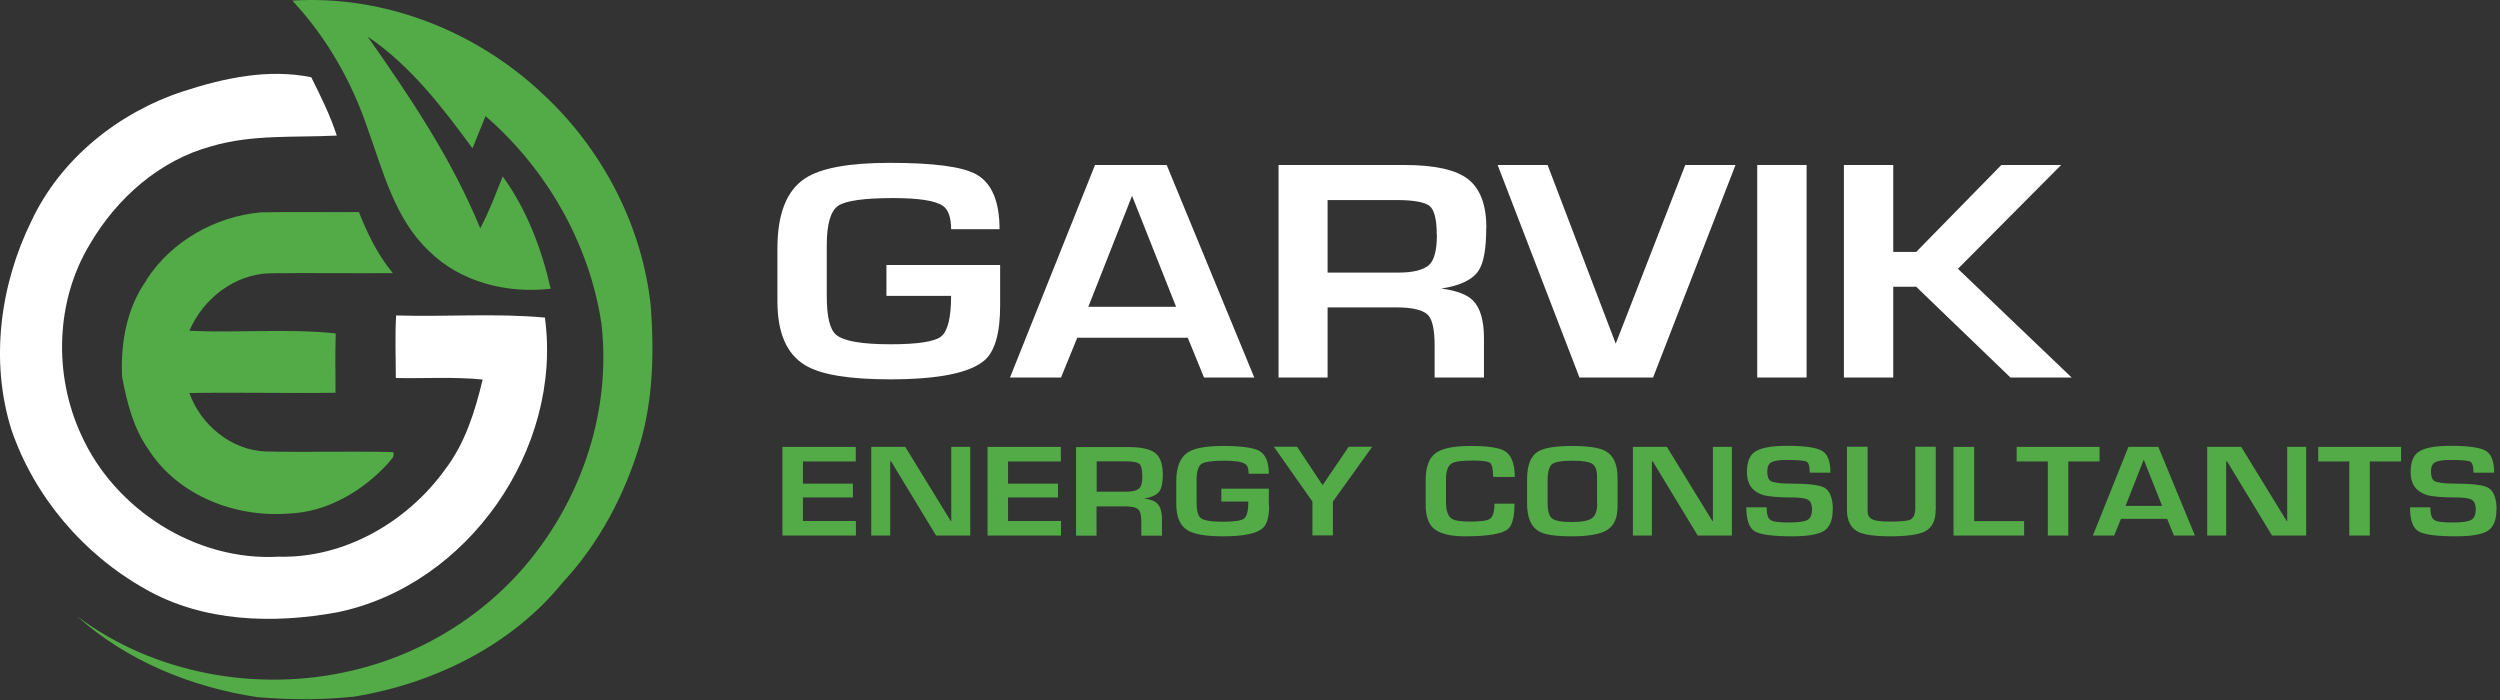 <svg width="200" height="56" viewBox="0 0 200 56" fill="none" xmlns="http://www.w3.org/2000/svg">
<rect x="0" y="0" width="200" height="56" fill="#333333" stroke="none"/>
<g clip-path="url(#clip0_365_9438)">
<path d="M11.712 22.395C13.704 19.298 17.214 17.318 20.857 16.99C23.48 16.93 26.092 16.99 28.715 16.966C29.395 18.703 30.221 20.391 31.423 21.848C28.156 21.873 24.877 21.824 21.61 21.861C18.756 21.933 16.254 23.889 15.149 26.463C19.047 26.646 22.97 26.269 26.857 26.67C26.82 28.249 26.82 29.828 26.845 31.419C22.946 31.479 19.047 31.37 15.149 31.443C16.06 33.993 18.501 36.022 21.258 36.119C24.646 36.192 28.035 36.082 31.435 36.167C31.654 36.532 31.229 36.787 31.047 37.066C28.994 39.301 26.165 40.977 23.08 41.086C18.829 41.414 14.25 39.653 11.894 35.985C10.667 34.261 10.157 32.196 9.769 30.156C9.635 27.459 10.133 24.617 11.736 22.395H11.712Z" fill="#52AB47"/>
<path d="M23.408 0.048C30.731 -0.413 38.067 2.477 43.374 7.469C48.171 11.889 51.402 18.059 52.07 24.569C52.325 28.176 52.252 31.856 51.244 35.354C50.029 39.495 47.965 43.43 45.014 46.6C40.908 51.664 34.678 54.689 28.326 55.733C25.752 56 23.14 55.988 20.566 55.77C15.307 54.968 10.133 52.867 6.162 49.296C12.307 53.923 20.614 55.405 28.071 53.668C34.022 52.308 39.463 48.835 43.083 43.916C46.908 38.803 48.864 32.245 48.111 25.868C47.151 19.48 43.714 13.505 38.844 9.29C38.492 10.153 38.152 11.003 37.799 11.865C35.383 8.574 32.832 5.234 29.407 2.926C32.82 7.772 36.16 12.752 38.419 18.266C39.135 16.93 39.658 15.509 40.216 14.112C42.135 16.76 43.338 19.917 44.054 23.099C40.593 23.5 36.84 22.589 34.326 20.087C31.581 17.513 30.658 13.723 29.419 10.311C28.144 6.521 26.128 2.987 23.395 0.06L23.408 0.048Z" fill="#52AB47"/>
<path d="M14.639 7.311C17.918 6.242 21.464 5.477 24.901 6.181C25.654 7.699 26.419 9.218 26.942 10.845C23.602 11.015 20.189 10.736 16.934 11.695C12.78 12.812 9.343 15.849 7.194 19.529C4.437 24.071 4.279 29.986 6.489 34.771C9.186 40.782 15.695 44.912 22.302 44.535C27.561 44.669 32.589 41.754 35.613 37.552C37.216 35.451 38.006 32.888 38.613 30.362C36.305 30.131 33.974 30.289 31.666 30.241C31.666 28.565 31.593 26.901 31.69 25.237C35.662 25.358 39.633 25.043 43.592 25.407C45.026 35.925 37.423 46.831 27.002 48.98C21.865 49.928 16.23 49.77 11.602 47.11C6.672 44.341 2.749 39.738 0.915 34.382C-0.81 28.88 0.004 22.784 2.518 17.671C4.85 12.703 9.465 9.011 14.639 7.311Z" fill="white"/>
<path d="M80.011 24.457C80.011 26.631 79.598 28.088 78.772 28.817C77.594 29.837 75.08 30.347 71.194 30.347C67.915 30.347 65.656 29.971 64.417 29.218C62.935 28.331 62.194 26.631 62.194 24.117V19.866C62.194 17.121 62.923 15.251 64.393 14.279C65.656 13.441 67.915 13.028 71.194 13.028C74.692 13.028 76.999 13.332 78.104 13.951C79.343 14.644 79.963 16.113 79.963 18.336H76.088C76.088 17.401 75.87 16.781 75.445 16.477C74.837 16.052 73.501 15.846 71.449 15.846C69.141 15.846 67.684 16.052 67.064 16.453C66.445 16.878 66.141 17.935 66.141 19.611V23.692C66.141 25.319 66.384 26.351 66.882 26.776C67.477 27.287 68.923 27.542 71.242 27.542C73.416 27.542 74.777 27.335 75.299 26.91C75.821 26.485 76.088 25.404 76.088 23.667H70.915V21.202H80.011V24.457Z" fill="white"/>
<path d="M100.354 30.201H96.322L95.022 27.019H86.18L84.881 30.201H80.8L87.602 13.198H93.334L100.342 30.201H100.354ZM94.087 24.542L90.565 15.664L87.067 24.542H94.087Z" fill="white"/>
<path d="M118.899 18.251C118.899 19.902 118.693 21.032 118.292 21.639C117.818 22.368 116.822 22.854 115.304 23.084C116.506 23.242 117.357 23.558 117.83 24.032C118.425 24.627 118.717 25.635 118.717 27.068V30.201H114.77V27.651C114.77 26.412 114.6 25.598 114.26 25.222C113.871 24.797 113.009 24.59 111.661 24.59H106.208V30.201H102.285V13.198H112.304C114.77 13.198 116.482 13.575 117.454 14.34C118.425 15.105 118.911 16.404 118.911 18.238L118.899 18.251ZM114.94 18.785C114.94 17.583 114.758 16.817 114.381 16.489C114.005 16.174 113.118 16.004 111.709 16.004H106.208V21.809H111.819C113.045 21.809 113.871 21.603 114.32 21.202C114.745 20.813 114.952 20 114.952 18.785H114.94Z" fill="white"/>
<path d="M138.842 13.198L132.247 30.201H126.357L119.811 13.198H123.806L129.259 27.493L134.822 13.198H138.854H138.842Z" fill="white"/>
<path d="M144.526 30.201H140.579V13.198H144.526V30.201Z" fill="white"/>
<path d="M165.731 30.201H160.836L153.294 22.939H151.46V30.201H147.513V13.198H151.46V20.157H153.294L160.108 13.198H164.893L156.634 21.505L165.731 30.201Z" fill="white"/>
<path d="M68.473 42.844H62.595V35.752H68.461V36.917H64.235V38.691H68.231V39.796H64.235V41.678H68.473V42.832V42.844Z" fill="#52AB47"/>
<path d="M77.631 42.844H74.886L71.291 36.917H71.218V42.844H69.7V35.752H72.421L76.064 41.69H76.101V35.752H77.619V42.844H77.631Z" fill="#52AB47"/>
<path d="M84.881 42.844H79.003V35.752H84.869V36.917H80.642V38.691H84.638V39.796H80.642V41.678H84.881V42.832V42.844Z" fill="#52AB47"/>
<path d="M93.03 37.853C93.03 38.545 92.945 39.006 92.775 39.274C92.581 39.577 92.156 39.784 91.525 39.881C92.035 39.942 92.387 40.075 92.581 40.282C92.824 40.525 92.958 40.95 92.958 41.545V42.856H91.306V41.788C91.306 41.265 91.233 40.925 91.087 40.78C90.929 40.597 90.565 40.512 90.006 40.512H87.723V42.856H86.084V35.764H90.261C91.294 35.764 92.01 35.922 92.411 36.237C92.812 36.553 93.018 37.1 93.018 37.865L93.03 37.853ZM91.379 38.071C91.379 37.561 91.306 37.245 91.148 37.112C90.99 36.978 90.626 36.905 90.031 36.905H87.735V39.334H90.079C90.589 39.334 90.942 39.249 91.124 39.079C91.306 38.921 91.391 38.581 91.391 38.071H91.379Z" fill="#52AB47"/>
<path d="M101.532 40.439C101.532 41.35 101.362 41.957 101.01 42.261C100.524 42.686 99.468 42.905 97.852 42.905C96.48 42.905 95.545 42.747 95.023 42.431C94.403 42.067 94.1 41.35 94.1 40.306V38.532C94.1 37.379 94.403 36.614 95.01 36.201C95.533 35.849 96.48 35.678 97.852 35.678C99.31 35.678 100.281 35.812 100.731 36.067C101.253 36.359 101.508 36.966 101.508 37.901H99.893C99.893 37.512 99.808 37.257 99.626 37.124C99.371 36.941 98.812 36.856 97.95 36.856C96.99 36.856 96.371 36.941 96.116 37.112C95.861 37.294 95.727 37.731 95.727 38.435V40.136C95.727 40.816 95.824 41.241 96.031 41.423C96.274 41.642 96.881 41.739 97.852 41.739C98.763 41.739 99.322 41.654 99.541 41.472C99.759 41.289 99.868 40.84 99.868 40.123H97.707V39.091H101.508V40.452L101.532 40.439Z" fill="#52AB47"/>
<path d="M109.779 35.739L106.633 40.124V42.832H104.994V40.124L101.909 35.739H103.767L105.783 38.776H105.832L107.896 35.739H109.767H109.779Z" fill="#52AB47"/>
<path d="M121.195 38.156H119.993C119.64 38.156 119.47 38.156 119.446 38.132C119.446 37.537 119.373 37.172 119.215 37.039C119.057 36.905 118.572 36.844 117.794 36.844C116.956 36.844 116.41 36.917 116.155 37.063C115.839 37.245 115.681 37.67 115.681 38.314V40.172C115.681 40.864 115.839 41.314 116.155 41.508C116.386 41.654 116.871 41.727 117.636 41.727C118.462 41.727 118.985 41.654 119.191 41.508C119.434 41.35 119.555 40.937 119.555 40.294H121.159C121.159 41.374 120.976 42.067 120.612 42.346C120.138 42.71 119.009 42.905 117.199 42.905C115.985 42.905 115.147 42.686 114.661 42.249C114.26 41.872 114.054 41.253 114.054 40.391V38.411C114.054 37.379 114.309 36.674 114.819 36.274C115.329 35.873 116.264 35.678 117.649 35.678C119.033 35.678 119.944 35.812 120.393 36.091C120.916 36.419 121.183 37.112 121.183 38.156H121.195Z" fill="#52AB47"/>
<path d="M129.405 40.5C129.405 41.411 129.138 42.042 128.591 42.383C128.057 42.735 127.097 42.905 125.737 42.905C124.377 42.905 123.551 42.771 123.09 42.492C122.47 42.127 122.167 41.387 122.167 40.281V38.35C122.167 37.233 122.446 36.504 123.017 36.14C123.49 35.836 124.401 35.678 125.737 35.678C127.073 35.678 127.935 35.812 128.433 36.079C129.077 36.431 129.405 37.148 129.405 38.205V40.488V40.5ZM127.765 40.281V38.156C127.765 37.634 127.644 37.282 127.389 37.112C127.122 36.941 126.599 36.856 125.798 36.856C124.936 36.856 124.389 36.954 124.158 37.136C123.928 37.33 123.806 37.78 123.806 38.496V40.172C123.806 40.84 123.915 41.265 124.146 41.459C124.365 41.654 124.899 41.763 125.749 41.763C126.527 41.763 127.061 41.666 127.352 41.459C127.632 41.265 127.778 40.877 127.778 40.294L127.765 40.281Z" fill="#52AB47"/>
<path d="M138.563 42.844H135.818L132.223 36.917H132.15V42.844H130.632V35.752H133.352L136.996 41.69H137.032V35.752H138.55V42.844H138.563Z" fill="#52AB47"/>
<path d="M146.615 40.78C146.615 41.605 146.384 42.176 145.923 42.468C145.449 42.759 144.611 42.905 143.397 42.905C141.806 42.905 140.798 42.771 140.36 42.492C139.923 42.225 139.705 41.581 139.705 40.585H141.332C141.332 41.12 141.429 41.46 141.636 41.593C141.83 41.739 142.328 41.8 143.129 41.8C143.858 41.8 144.356 41.727 144.599 41.593C144.842 41.46 144.963 41.168 144.963 40.731C144.963 40.379 144.866 40.136 144.66 39.99C144.453 39.869 144.04 39.796 143.409 39.796C142.219 39.796 141.429 39.723 141.016 39.589C140.166 39.31 139.753 38.703 139.753 37.78C139.753 37.002 139.947 36.468 140.348 36.177C140.798 35.837 141.672 35.666 142.959 35.666C144.38 35.666 145.316 35.8 145.765 36.067C146.214 36.334 146.433 36.917 146.433 37.816H144.781C144.781 37.33 144.696 37.039 144.538 36.942C144.38 36.845 143.834 36.796 142.923 36.796C142.352 36.796 141.951 36.857 141.721 36.978C141.49 37.1 141.381 37.343 141.381 37.719C141.381 38.12 141.478 38.375 141.66 38.484C141.891 38.618 142.449 38.691 143.336 38.691C144.684 38.691 145.546 38.8 145.935 39.006C146.397 39.261 146.627 39.856 146.627 40.78H146.615Z" fill="#52AB47"/>
<path d="M154.849 40.828C154.849 41.654 154.57 42.213 154.011 42.504C153.501 42.771 152.566 42.905 151.206 42.905C149.991 42.905 149.141 42.783 148.667 42.553C148.06 42.249 147.756 41.666 147.756 40.779V35.739H149.408V40.901C149.408 41.205 149.53 41.423 149.76 41.532C149.991 41.666 150.477 41.727 151.193 41.727C152.068 41.727 152.614 41.678 152.833 41.569C153.088 41.435 153.222 41.132 153.222 40.646V35.739H154.861V40.828H154.849Z" fill="#52AB47"/>
<path d="M161.918 42.844H156.282V35.752H157.934V41.69H161.93V42.844H161.918Z" fill="#52AB47"/>
<path d="M167.965 36.917H165.463V42.844H163.824V36.917H161.334V35.752H167.965V36.917Z" fill="#52AB47"/>
<path d="M175.593 42.844H173.917L173.37 41.508H169.678L169.131 42.844H167.431L170.273 35.752H172.666L175.593 42.844ZM172.969 40.476L171.5 36.772L170.042 40.476H172.969Z" fill="#52AB47"/>
<path d="M184.507 42.844H181.763L178.168 36.917H178.095V42.844H176.577V35.752H179.297L182.941 41.69H182.977V35.752H184.495V42.844H184.507Z" fill="#52AB47"/>
<path d="M192.086 36.917H189.584V42.844H187.944V36.917H185.455V35.752H192.086V36.917Z" fill="#52AB47"/>
<path d="M199.713 40.78C199.713 41.605 199.482 42.176 199.02 42.468C198.547 42.759 197.709 42.905 196.494 42.905C194.903 42.905 193.895 42.771 193.458 42.492C193.021 42.225 192.802 41.581 192.802 40.585H194.43C194.43 41.12 194.527 41.46 194.733 41.593C194.928 41.739 195.426 41.8 196.227 41.8C196.956 41.8 197.454 41.727 197.697 41.593C197.94 41.46 198.061 41.168 198.061 40.731C198.061 40.379 197.964 40.136 197.757 39.99C197.551 39.869 197.138 39.796 196.506 39.796C195.316 39.796 194.527 39.723 194.114 39.589C193.264 39.31 192.851 38.703 192.851 37.78C192.851 37.002 193.045 36.468 193.446 36.177C193.895 35.837 194.77 35.666 196.057 35.666C197.478 35.666 198.413 35.8 198.863 36.067C199.312 36.334 199.531 36.917 199.531 37.816H197.879C197.879 37.33 197.794 37.039 197.636 36.942C197.478 36.845 196.932 36.796 196.021 36.796C195.45 36.796 195.049 36.857 194.818 36.978C194.588 37.1 194.478 37.343 194.478 37.719C194.478 38.12 194.575 38.375 194.758 38.484C194.988 38.618 195.547 38.691 196.434 38.691C197.782 38.691 198.644 38.8 199.033 39.006C199.494 39.261 199.725 39.856 199.725 40.78H199.713Z" fill="#52AB47"/>
</g>
<defs>
<clipPath id="clip0_365_9438">
<rect width="199.725" height="55.934" fill="white"/>
</clipPath>
</defs>
</svg>
